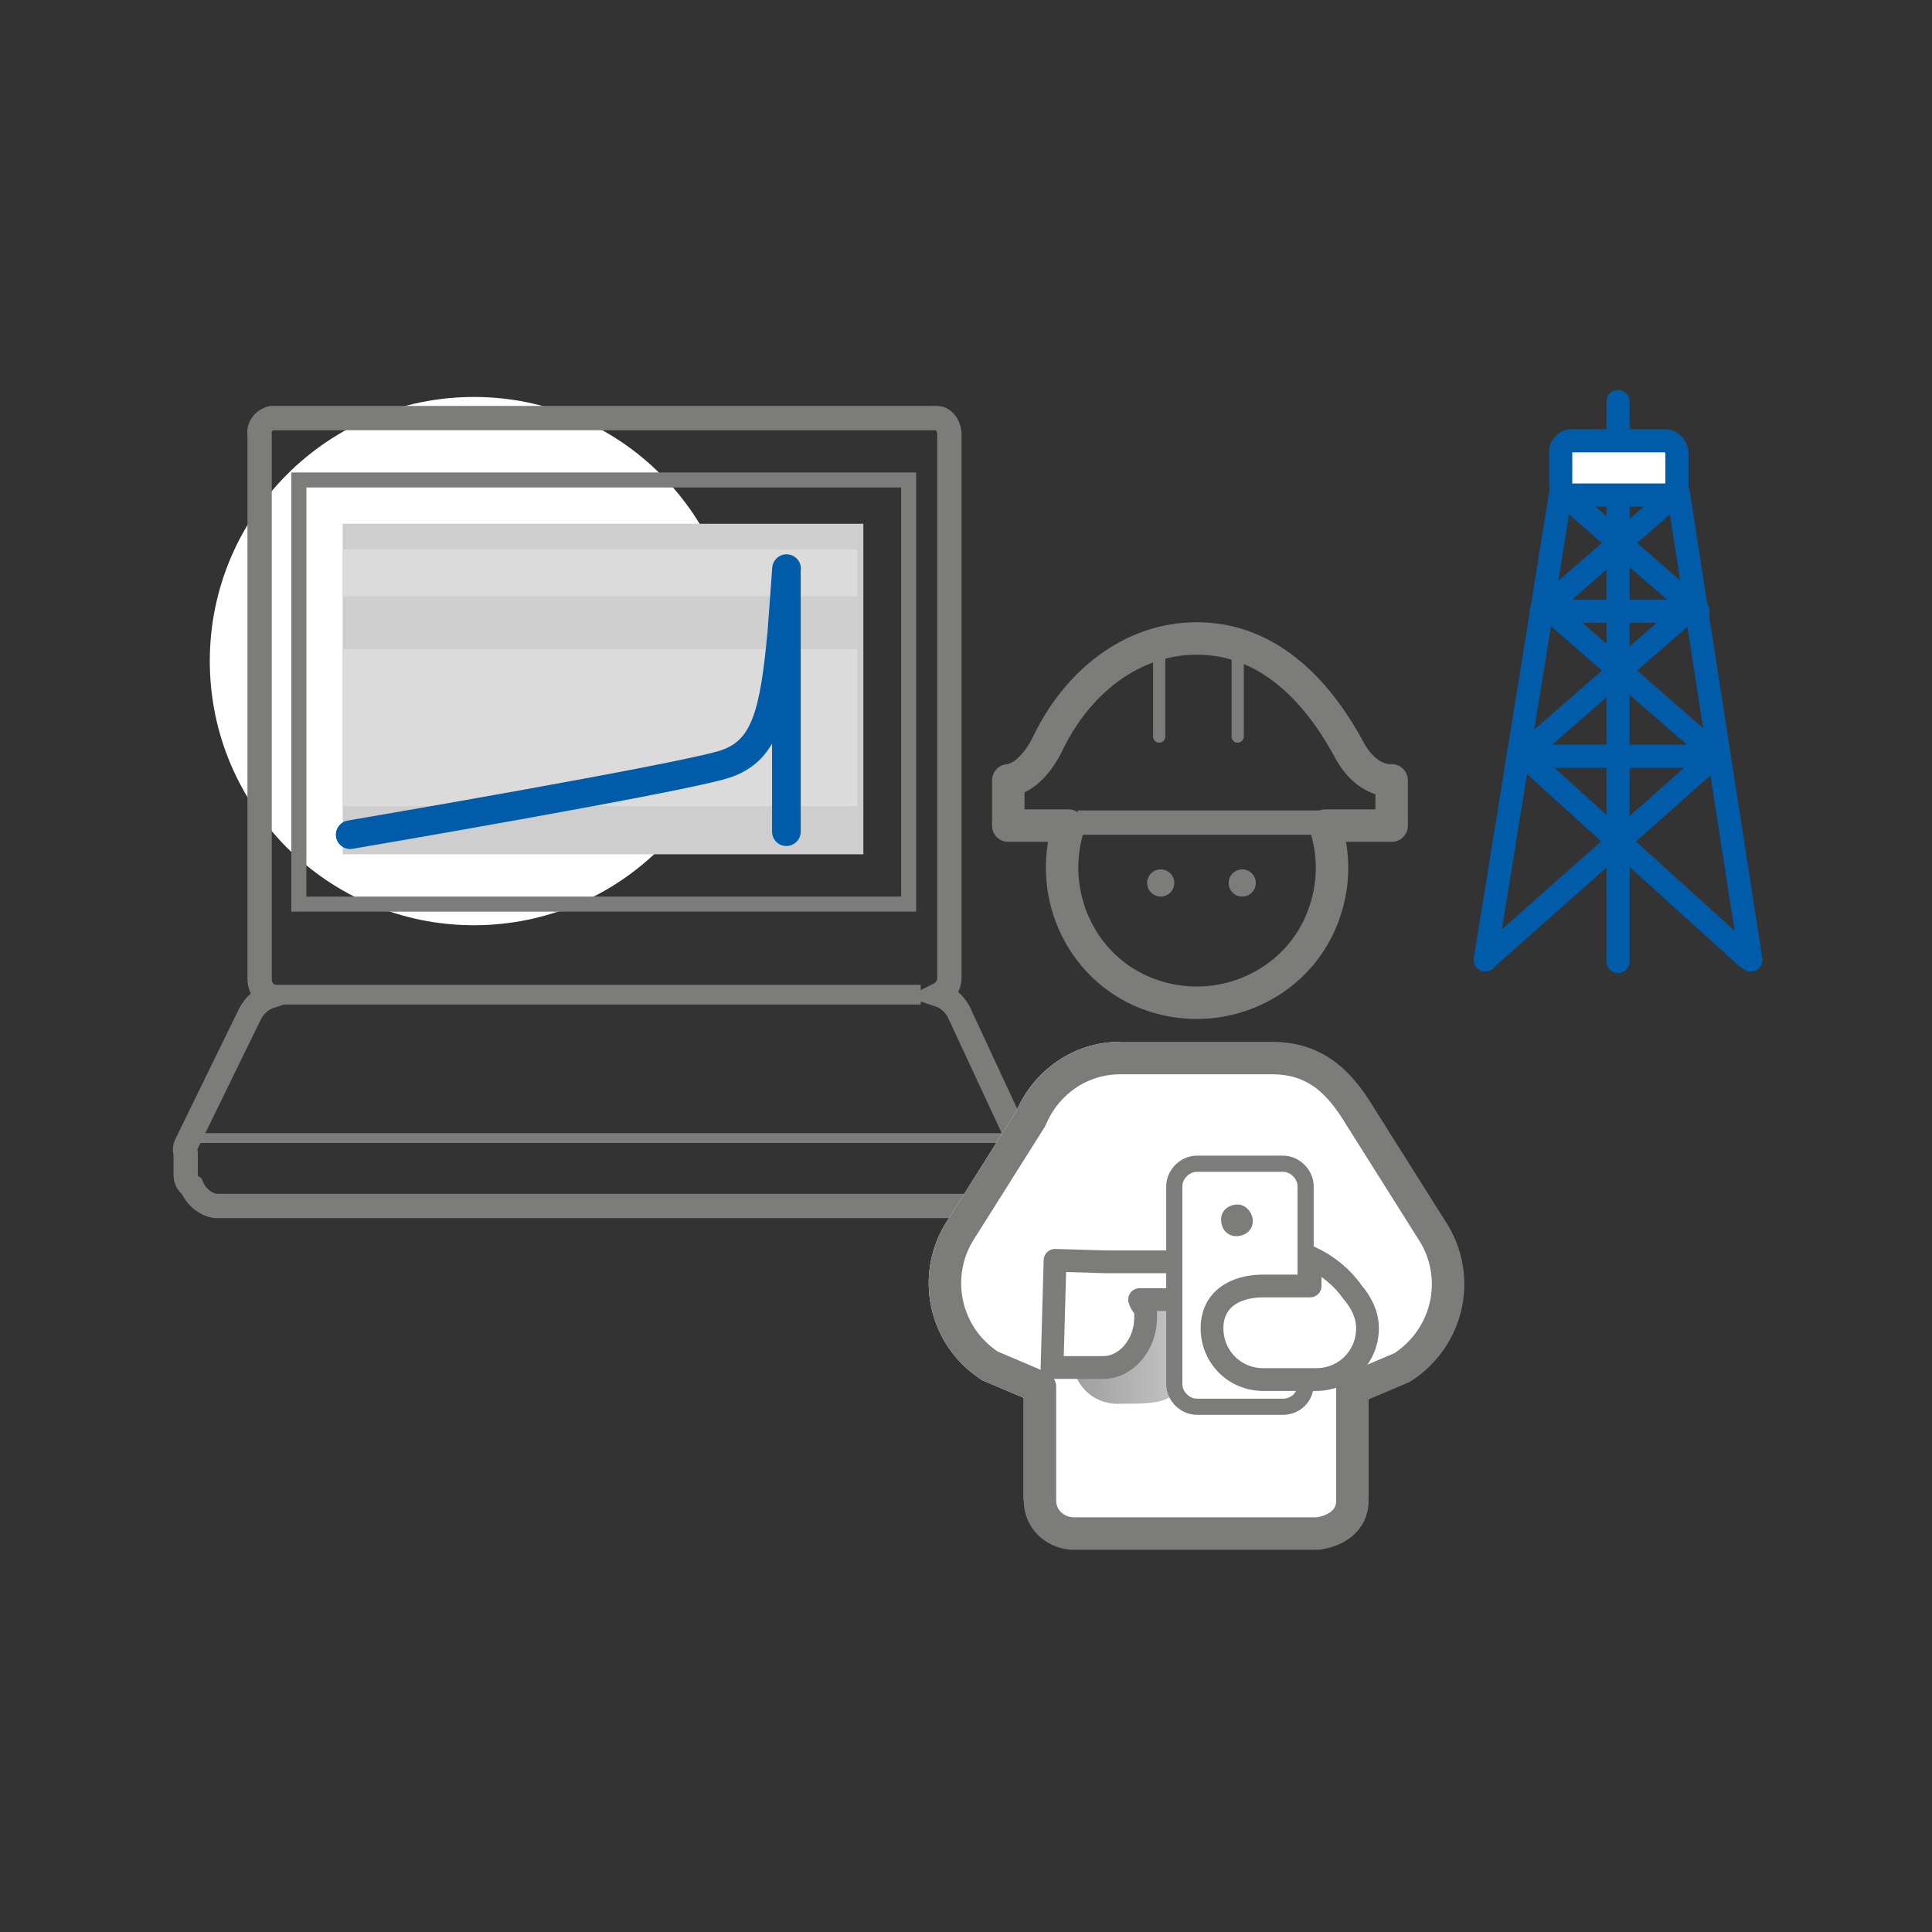 <?xml version="1.0" encoding="utf-8"?>
<!-- Generator: Adobe Illustrator 24.0.1, SVG Export Plug-In . SVG Version: 6.00 Build 0)  -->
<svg version="1.1" id="Capa_1" xmlns="http://www.w3.org/2000/svg" xmlns:xlink="http://www.w3.org/1999/xlink" x="0px" y="0px"
	 viewBox="0 0 128 128" style="enable-background:new 0 0 128 128;" xml:space="preserve">
<rect x="0" y="0" width="128" height="128" fill="#333333" stroke="none"/>
<style type="text/css">
	.st0{fill:#FFFFFF;}
	.st1{opacity:0.4;fill:url(#SVGID_1_);enable-background:new    ;}
	.st2{fill:none;stroke:#005CA9;stroke-width:1.536;stroke-linecap:round;stroke-linejoin:round;}
	.st3{fill:#FFFFFF;stroke:#005CA9;stroke-width:1.536;stroke-linecap:round;stroke-linejoin:round;}
	.st4{fill:none;stroke:#7C7C7B;stroke-width:1.611;stroke-miterlimit:10;}
	.st5{fill:none;stroke:#7C7C7B;stroke-width:1.303;stroke-miterlimit:10;}
	.st6{fill:none;stroke:#7C7C7B;stroke-width:0.652;stroke-miterlimit:10;}
	.st7{fill:none;stroke:#7C7C7B;stroke-width:0.996;stroke-miterlimit:10;}
	.st8{fill:#CECECE;}
	.st9{fill:#DBDBDB;}
	.st10{fill:none;stroke:#005CA9;stroke-width:1.899;stroke-linecap:round;stroke-miterlimit:10;}
	.st11{fill:none;stroke:#FFFFFF;stroke-width:2.15;stroke-miterlimit:10;}
	.st12{fill:#FFFFFF;stroke:#7C7C7B;stroke-width:2.15;stroke-linecap:round;stroke-linejoin:round;}
	.st13{fill:none;stroke:#7C7C7B;stroke-width:2.15;stroke-linecap:round;stroke-linejoin:round;}
	.st14{fill:none;stroke:#7C7C7B;stroke-width:0.81;stroke-linecap:round;stroke-linejoin:round;}
	.st15{opacity:0.4;fill:url(#SVGID_2_);enable-background:new    ;}
	.st16{fill:#FFFFFF;stroke:#7C7C7B;stroke-width:1.508;stroke-linecap:round;stroke-linejoin:round;}
	.st17{fill:#FFFFFF;stroke:#7C7C7B;stroke-width:1.071;stroke-linecap:round;stroke-linejoin:round;}
	.st18{fill:#7C7C7B;}
</style>
<title>iconos_128x128_para_APP</title>
<g>
	<g id="Capa_1_1_">
		<circle class="st0" cx="31.4" cy="43.8" r="17.5"/>
		
			<linearGradient id="SVGID_1_" gradientUnits="userSpaceOnUse" x1="89.562" y1="38.244" x2="70.33" y2="38.244" gradientTransform="matrix(1 0 0 -1 0 127.89)">
			<stop  offset="0" style="stop-color:#FFFFFF"/>
			<stop  offset="1" style="stop-color:#000000"/>
		</linearGradient>
		<path class="st1" d="M78.8,86.4h-2.5l-4.8,4.7c0.5,1.2,1.7,1.9,3,1.8c2.5,0,4,0,4-2.2C78.4,89.5,78.8,86.4,78.8,86.4z"/>
		<line class="st2" x1="107.2" y1="26.6" x2="107.2" y2="63.7"/>
		<path class="st3" d="M111.1,32.1c0,0.4-0.4,0.7-0.8,0.7h-6.2c-0.4,0-0.7-0.3-0.7-0.7c0,0,0,0,0,0v-2.2c0-0.4,0.4-0.7,0.7-0.7h6.2
			c0.4,0,0.7,0.3,0.8,0.7c0,0,0,0,0,0V32.1z"/>
		<polyline class="st2" points="110.6,33.1 102.1,40.5 111.8,40.5 100.8,50.1 113.6,50.1 98.6,63.4 		"/>
		<line class="st2" x1="101" y1="50.1" x2="115.7" y2="63.4"/>
		<line class="st2" x1="102.8" y1="40.5" x2="113.8" y2="50.1"/>
		<line class="st2" x1="104" y1="33.1" x2="112.5" y2="40.5"/>
		<line class="st2" x1="111.2" y1="32.7" x2="116" y2="63.6"/>
		<line class="st2" x1="103.4" y1="32.7" x2="98.4" y2="63.6"/>
		<path class="st4" d="M67.5,75.6L63.5,67c-0.3-0.5-0.7-0.9-1.3-1.1c0.4-0.2,0.7-0.6,0.7-1.1V28.8c0-0.6-0.4-1.1-0.8-1.1H18
			c-0.5,0.1-0.9,0.6-0.8,1.1v36.1c0,0.5,0.3,0.9,0.7,1.1c-0.6,0.2-1,0.6-1.3,1.1l-4.2,8.6c-0.1,0.2-0.2,0.4-0.1,0.7v1.4
			c0,0.3,0.1,0.6,0.4,0.8c0.3,0.7,0.9,1.2,1.6,1.3h51.3c0.7-0.1,1.4-0.6,1.6-1.3c0.3-0.2,0.4-0.5,0.4-0.8v-1.4
			C67.7,76.1,67.6,75.8,67.5,75.6z"/>
		<line class="st5" x1="17.6" y1="65.9" x2="61" y2="65.9"/>
		<line class="st6" x1="12" y1="75.4" x2="67.3" y2="75.4"/>
		<g id="Group_24">
			<path id="Path_15" class="st7" d="M60.2,59.9V31.8H19.8v28.1H60.2z"/>
		</g>
		<rect x="22.7" y="34.7" class="st8" width="34.5" height="21.9"/>
		<rect x="22.7" y="36.4" class="st9" width="34.1" height="3.1"/>
		<rect x="22.7" y="43" class="st9" width="34.1" height="10.4"/>
		<path class="st10" d="M23.2,55.3c0,0,22.3-3.8,24.9-4.7c2.6-0.9,3.2-3.3,3.7-8.7c0.4-5.4,0.3-4.1,0.3-4.1v17.3"/>
		<path class="st11" d="M74.2,70.1c-2.6,0-4.9,1.6-5.9,4l-4.6,7.3c-2,3-1.2,7.1,1.9,9.1c0,0,0,0,0,0l3.3,1.4v7.5"/>
		<path class="st12" d="M94.8,81.4l-4.6-7.3c-1.1-1.8-2.6-4-5.9-4H74.2c-2.6,0-4.9,1.6-5.9,4l-4.6,7.3c-2,3-1.2,7.1,1.9,9.1
			c0,0,0,0,0,0l3.3,1.4v7.5c0,1.2,0.9,2.1,2.1,2.2h16.3c0,0,2.3-0.2,2.3-2.2V92l3.3-1.4C96,88.6,96.9,84.5,94.8,81.4z"/>
		<path class="st13" d="M92.2,51.7c0,0-1.6,0.2-2.8-2c-2.2-4.1-5.5-7.4-10.1-7.4c-4.4,0-8,3-9.9,7c-1.2,2.4-2.6,2.4-2.6,2.4v3h4
			c-1.5,4.7,1,9.8,5.7,11.3s9.8-1,11.3-5.7c0.6-1.8,0.6-3.8,0-5.6h4.4L92.2,51.7z"/>
		<line class="st14" x1="82" y1="42.7" x2="82" y2="48.8"/>
		<line class="st14" x1="76.8" y1="42.7" x2="76.8" y2="48.8"/>
		<line class="st4" x1="71.4" y1="54.5" x2="87.5" y2="54.5"/>
		
			<linearGradient id="SVGID_2_" gradientUnits="userSpaceOnUse" x1="89.311" y1="38.195" x2="70.135" y2="38.195" gradientTransform="matrix(1 0 0 -1 0 127.89)">
			<stop  offset="0" style="stop-color:#FFFFFF"/>
			<stop  offset="1" style="stop-color:#000000"/>
		</linearGradient>
		<path class="st15" d="M78.6,86.5h-2.5l-4.8,4.7c0.5,1.2,1.7,1.9,3,1.8c2.5,0,3.9,0,3.9-2.2C78.2,89.5,78.6,86.5,78.6,86.5z"/>
		<path class="st16" d="M69.7,90.6h3.4c1.5,0,2.8-1.5,2.8-3.3V87c0-0.4-0.3-0.5-0.4-0.9h2.7c0.7-0.1,1.2-0.7,1.2-1.4
			c0-0.5-0.3-1-0.9-1.1h-5.2l0,0l-3.4-0.1L69.7,90.6z"/>
		<path class="st17" d="M85,93.2h-5.7c-0.8,0-1.5-0.7-1.5-1.5c0,0,0,0,0,0V78.6c0-0.8,0.7-1.5,1.5-1.5c0,0,0,0,0,0H85
			c0.8,0,1.5,0.7,1.5,1.5c0,0,0,0,0,0v13.1C86.5,92.6,85.8,93.2,85,93.2C85,93.2,85,93.2,85,93.2z"/>
		<path class="st18" d="M83,80.9c0,0.6-0.5,1-1.1,1c-0.6,0-1-0.5-1-1.1c0-0.6,0.5-1,1.1-1C82.5,79.8,83,80.3,83,80.9
			C83,80.9,83,80.9,83,80.9z"/>
		<path class="st16" d="M86.8,83.3v1.9h-3.1c-1.9,0-3.4,0.9-3.4,2.8c0,1.9,1.5,3.4,3.4,3.4c0,0,0,0,0,0h3.5c1.9,0,3.4-1.5,3.4-3.4
			c0-0.9-0.4-1.7-1-2.4C88.9,84.6,87.9,83.8,86.8,83.3z"/>
		<circle class="st18" cx="76.9" cy="58.5" r="0.9"/>
		<circle class="st18" cx="82.3" cy="58.5" r="0.9"/>
	</g>
</g>
</svg>

